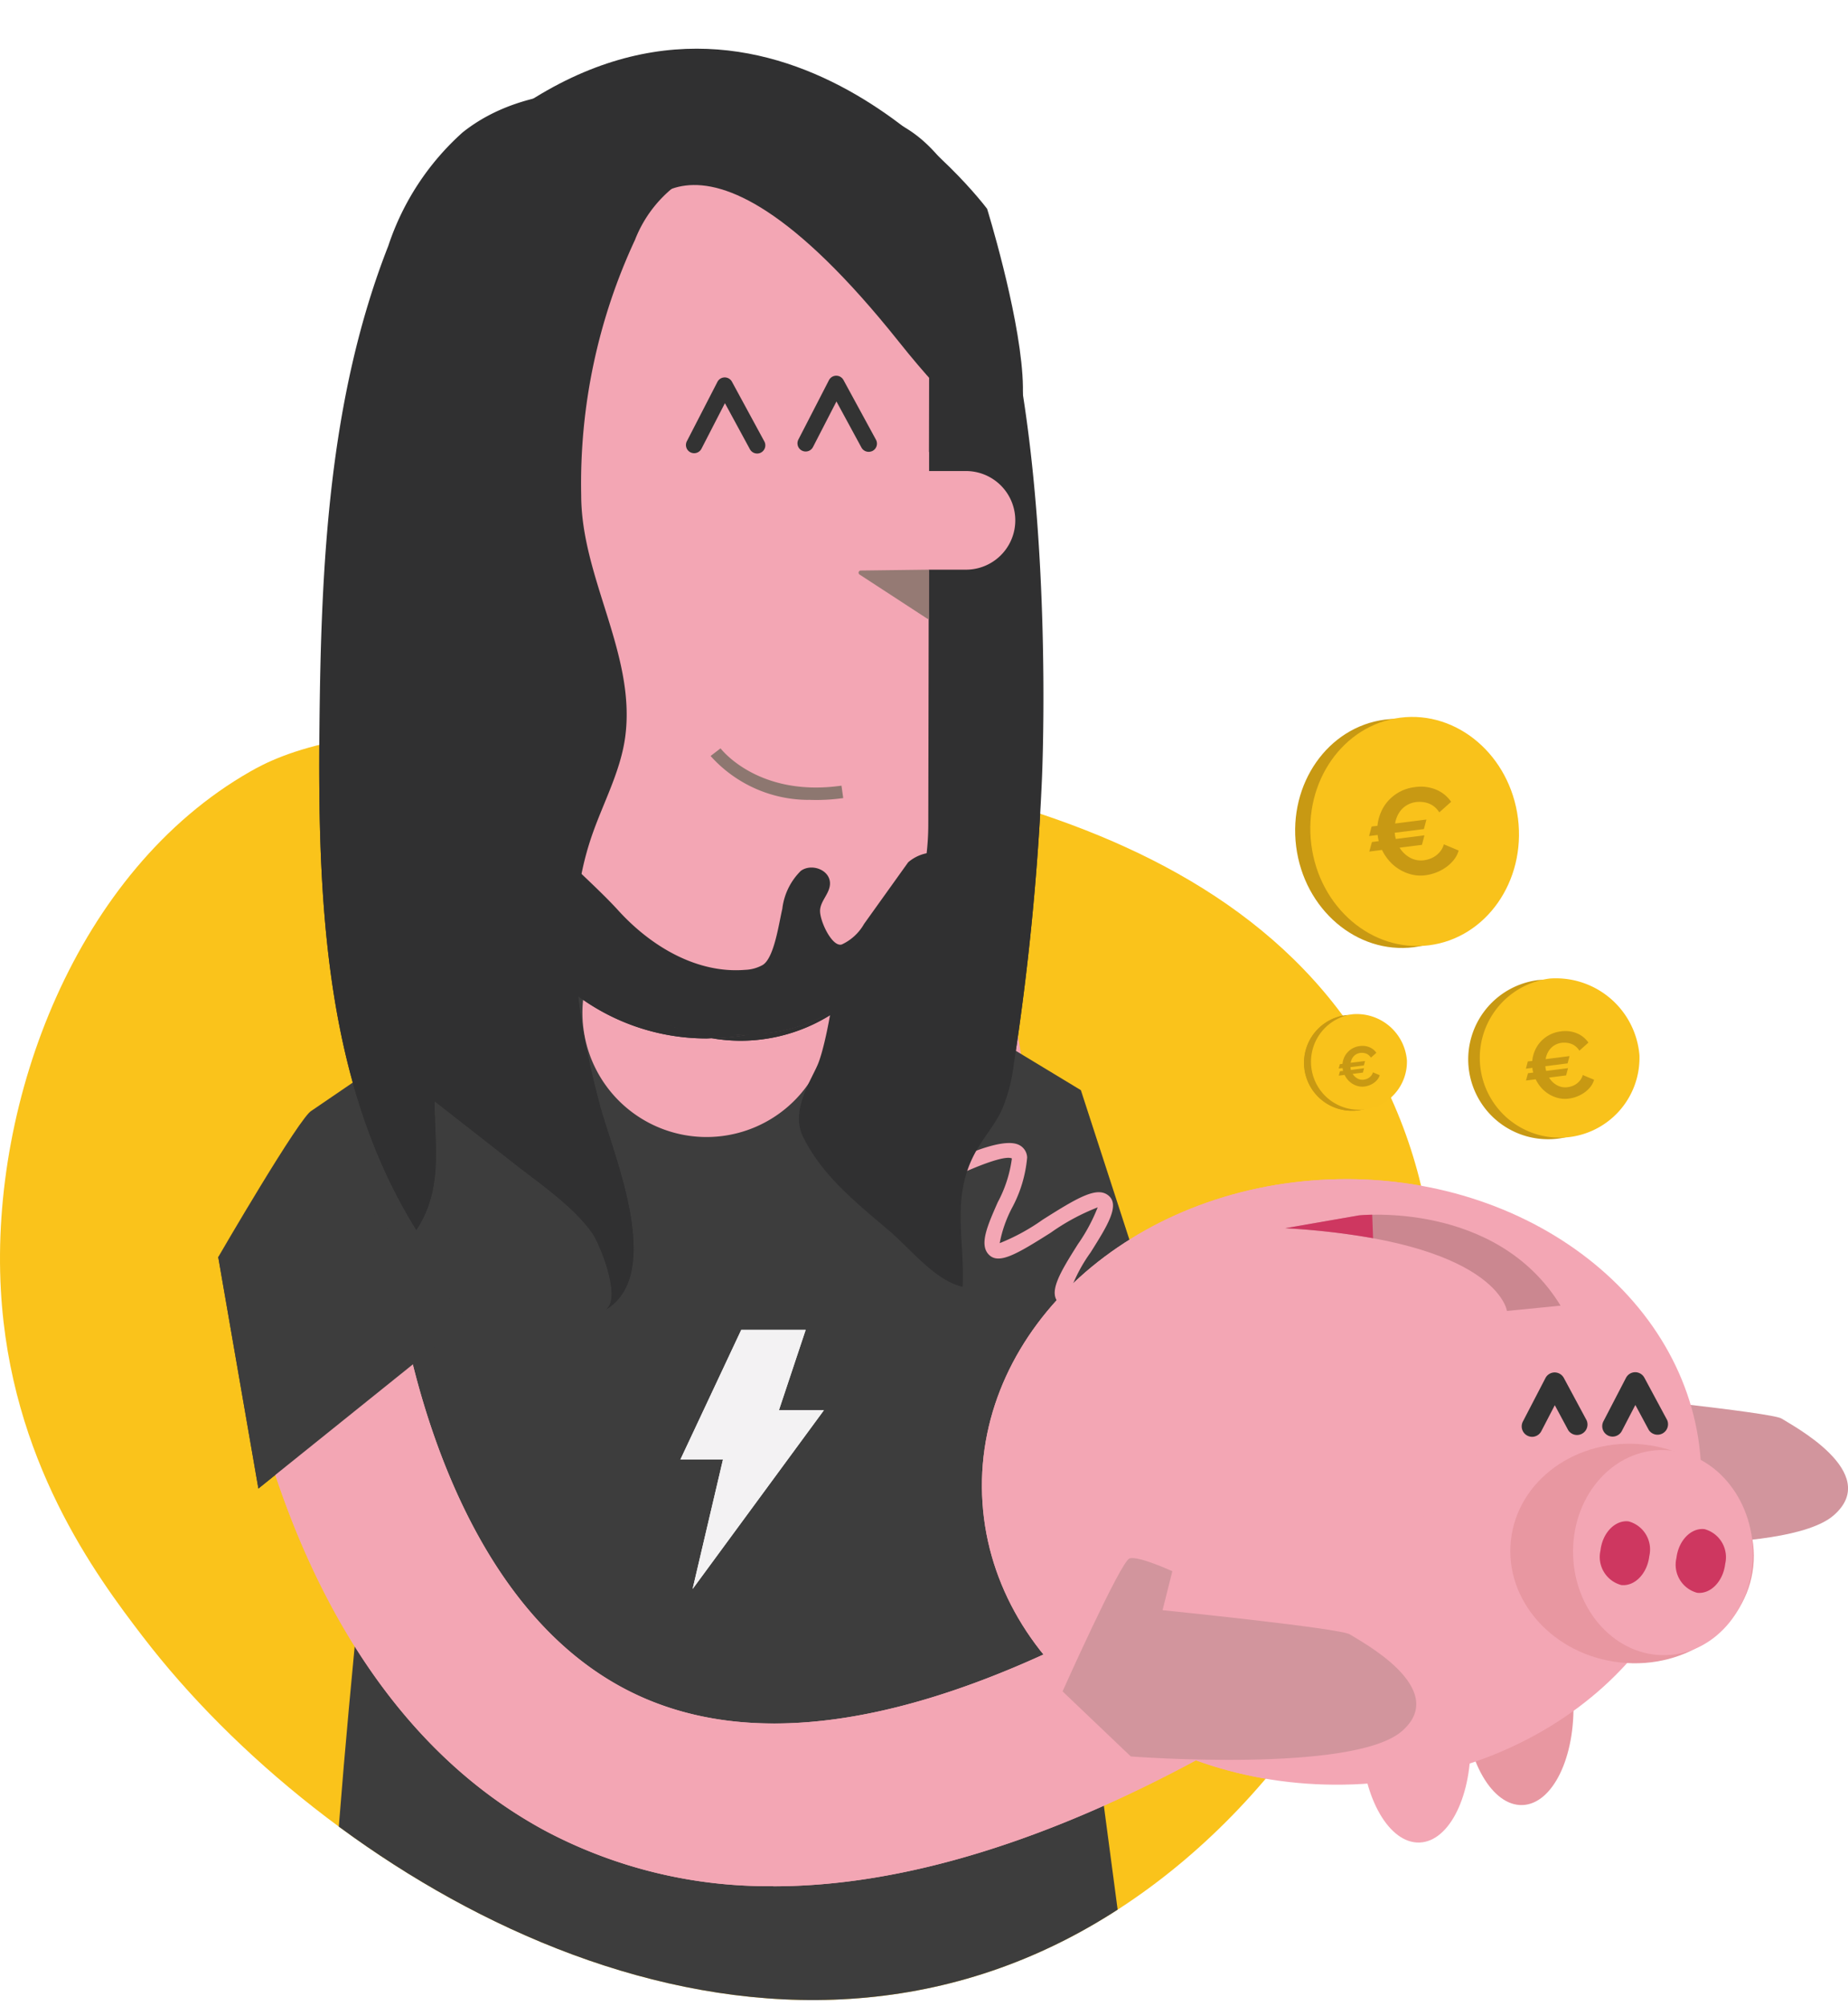 <svg id="Groupe_3570" data-name="Groupe 3570" xmlns="http://www.w3.org/2000/svg" xmlns:xlink="http://www.w3.org/1999/xlink" width="105.834" height="114.846" viewBox="0 0 105.834 114.846">
  <defs>
    <clipPath id="clip-path">
      <rect id="Rectangle_2458" data-name="Rectangle 2458" width="105.834" height="114.846" fill="none"/>
    </clipPath>
    <clipPath id="clip-path-3">
      <path id="Tracé_7032" data-name="Tracé 7032" d="M14.326,126.841C4.919,132.206,0,144.223,0,154.713v.008q0,.907.049,1.8c.537,9.752,5.436,16.331,8.145,19.866,10.251,13.381,32.981,27.463,52.831,17.334,9.53-4.863,17.64-14.92,20.207-26.846.687-3.195,2.475-12.045-1.383-20.932C72.225,128.38,49.314,126.237,33.7,124.776c-2.589-.242-4.848-.344-6.819-.344-8.035,0-11.285,1.687-12.55,2.409" transform="translate(0 -124.432)" fill="none"/>
    </clipPath>
    <clipPath id="clip-path-4">
      <rect id="Rectangle_2450" data-name="Rectangle 2450" width="6.536" height="7.174" fill="none"/>
    </clipPath>
    <clipPath id="clip-path-5">
      <rect id="Rectangle_2451" data-name="Rectangle 2451" width="8.566" height="9.401" fill="none"/>
    </clipPath>
    <clipPath id="clip-path-6">
      <rect id="Rectangle_2452" data-name="Rectangle 2452" width="3.927" height="4.31" fill="none"/>
    </clipPath>
  </defs>
  <g id="Groupe_3569" data-name="Groupe 3569" clip-path="url(#clip-path)">
    <g id="Groupe_3546" data-name="Groupe 3546">
      <g id="Groupe_3545" data-name="Groupe 3545" clip-path="url(#clip-path)">
        <path id="Tracé_6977" data-name="Tracé 6977" d="M8.194,176.387C5.485,172.851.587,166.272.049,156.52c-.6-10.881,4.325-24,14.277-29.679,1.576-.9,6.229-3.294,19.369-2.065,15.619,1.462,38.53,3.6,46.154,21.167,3.857,8.887,2.071,17.737,1.383,20.932C78.666,178.8,70.556,188.858,61.026,193.72c-19.85,10.129-42.58-3.953-52.831-17.334" transform="translate(0 -82.664)" fill="#fac31b"/>
      </g>
    </g>
    <g id="Groupe_3557" data-name="Groupe 3557" transform="translate(0 41.768)">
      <g id="Groupe_3556" data-name="Groupe 3556" clip-path="url(#clip-path-3)">
        <path id="Tracé_6978" data-name="Tracé 6978" d="M181.972,206.817a25.645,25.645,0,0,1-12.235-2.936c-15.138-8.056-17.166-29.553-17.245-30.464l6.276-.544c.016.186,1.831,19.03,13.949,25.457,7.6,4.029,13.219,7.7,26.012.606l1.361.469c-9.124,5.06-10.918,7.411-18.118,7.411" transform="translate(-101.305 -156.614)" fill="#f3a6b4"/>
        <path id="Tracé_6979" data-name="Tracé 6979" d="M180.535,206.05a26.412,26.412,0,0,1-12.551-3.015c-15.463-8.229-17.519-30.073-17.6-31l-.058-.669,7.613-.659.059.668c.017.185,1.816,18.675,13.595,24.923l1.029.548c6.958,3.72,12.453,6.657,24.342.063l.261-.145,3.069,1.057-1.319.731c-2.087,1.158-3.775,2.165-5.265,3.053-4.959,2.958-7.448,4.443-13.178,4.443m-28.741-33.461c.448,3.794,3.28,22.056,16.821,29.262a25.085,25.085,0,0,0,11.92,2.857c5.36,0,7.595-1.333,12.491-4.253l.845-.5c-10.07,4.4-15.591,1.443-21.88-1.918l-1.026-.547c-11.131-5.905-13.777-21.866-14.226-25.325Z" transform="translate(-99.868 -155.175)" fill="#f3a6b4"/>
        <path id="Tracé_6980" data-name="Tracé 6980" d="M124.764,77.567c-.748-1.52.524-3.315.875-4.209.854-2.174,2.561-13.044,0-17.392s0-6.522.854-13.044-.854-15.218-3.415-18.479-4.269,0-4.269,0c0-3.261-2.562-6.522,9.392-5.435s10.247,38.037,10.247,38.045a150.647,150.647,0,0,1-1.613,16.353,9.524,9.524,0,0,1-.7,2.66c-.386.808-.984,1.494-1.43,2.27-1.506,2.618-.665,5.068-.8,7.823-1.552-.338-3-2.177-4.178-3.183-1.891-1.611-3.855-3.158-4.963-5.409" transform="translate(-78.775 -54.254)" fill="#303031"/>
        <path id="Tracé_6981" data-name="Tracé 6981" d="M42.593,168.664c-.639.255-5.36,8.39-5.36,8.39l9.555,5.593s-3.709,32.853-3.01,37.281l27.31-.283H89.436l-5.127-38.63,5.127-4.894-2.8-8.623-13.661-8.263s-2.94,2.3-3.835,2.3-3.854-1.325-4.877-1.262-6.292-2.1-6.292-2.1" transform="translate(-24.735 -146.85)" fill="#3d3d3d"/>
        <path id="Tracé_6982" data-name="Tracé 6982" d="M113.589,158.573a7.109,7.109,0,1,1-7.108-6.992,7.051,7.051,0,0,1,7.108,6.992" transform="translate(-66.017 -142.468)" fill="#f3a6b4"/>
        <path id="Tracé_6983" data-name="Tracé 6983" d="M130.9,159.916a10.715,10.715,0,0,1-2.9,2.977,9.231,9.231,0,0,1-4.252,1.116,13.094,13.094,0,0,1-2.312.241,10.106,10.106,0,0,0,1.611.143,9.731,9.731,0,0,0,7.612-3.624,12.651,12.651,0,0,0,1.955-3.006c-.575.736-1.2,1.454-1.717,2.153" transform="translate(-80.678 -146.575)" fill="#303031"/>
        <path id="Tracé_6984" data-name="Tracé 6984" d="M134.7,67.5l1.618-1.988,1.122,2.156a.36.36,0,0,0,.639-.332L136.7,64.689a.36.36,0,0,0-.283-.192.355.355,0,0,0-.316.131l-1.964,2.413a.36.36,0,1,0,.559.454" transform="translate(-89.06 -84.614)" fill="#333"/>
        <path id="Tracé_6985" data-name="Tracé 6985" d="M120.155,67.08l1.108-2.063,1.618,2.328a.36.36,0,0,0,.591-.411l-1.954-2.81a.36.36,0,0,0-.613.035l-1.386,2.581a.36.36,0,1,0,.635.34" transform="translate(-79.373 -84.265)" fill="#333"/>
        <rect id="Rectangle_2449" data-name="Rectangle 2449" width="5.647" height="0.202" transform="translate(52.989 -10.243) rotate(-89.891)" fill="#f3a6b4"/>
        <path id="Tracé_6986" data-name="Tracé 6986" d="M160.4,80.341l-2.226,0-.011,5.647,2.226,0a2.823,2.823,0,0,0,.011-5.647" transform="translate(-105.073 -95.14)" fill="#f3a6b4"/>
        <path id="Tracé_6987" data-name="Tracé 6987" d="M108.727,37.888l.014-7.185a13.086,13.086,0,0,0-3.122-8.821A9.7,9.7,0,0,0,98,18.209c-.036,0-.069.005-.105.005a13.511,13.511,0,0,0-1.808-.135,12.457,12.457,0,0,0-12.456,12.45l-.053,27.5c.332.632.687,1.255,1.045,1.87a12.571,12.571,0,0,0,3.1,3.165c1.126.889,2.307,1.73,3.218,2.526a10.309,10.309,0,0,0,7.253,2.7,2.67,2.67,0,0,0,1.021-.225,2.527,2.527,0,0,0,1.118-1.689,2.731,2.731,0,0,1,1.057-1.73c.633-.368.845-.045.764.623-.053.431.341.768.337,1.2,0,.5.706.8,1.246.663a2.7,2.7,0,0,0,1.276-.938l2.525-2.807a3.159,3.159,0,0,1,.275-.274,1.278,1.278,0,0,1,.405-.236,14.7,14.7,0,0,0,.47-3.74l.03-15.608M86.1,27.788a.815.815,0,1,1,.848-.78.815.815,0,0,1-.848.78m.807-1.96a.724.724,0,1,1,.754-.693.724.724,0,0,1-.754.693M88.087,23.7a.815.815,0,1,1,.848-.78.815.815,0,0,1-.848.78" transform="translate(-55.525 -53.778)" fill="#f3a6b4"/>
        <path id="Tracé_6988" data-name="Tracé 6988" d="M150.519,97.167h-.038l-3.868.048a.126.126,0,0,0-.067.232l3.9,2.542a.654.654,0,0,0,.073,0" transform="translate(-97.317 -106.319)" fill="#957a74"/>
        <path id="Tracé_6989" data-name="Tracé 6989" d="M92.129,38.3a.724.724,0,1,0-.693-.754.724.724,0,0,0,.693.754" transform="translate(-60.743 -66.249)" fill="#d18b95"/>
        <path id="Tracé_6990" data-name="Tracé 6990" d="M89.553,43.779a.815.815,0,1,0-.78-.848.815.815,0,0,0,.78.848" transform="translate(-58.974 -69.769)" fill="#d18b95"/>
        <path id="Tracé_6991" data-name="Tracé 6991" d="M95.462,31.609a.815.815,0,1,0-.78-.848.815.815,0,0,0,.78.848" transform="translate(-62.9 -61.684)" fill="#d18b95"/>
        <path id="Tracé_6992" data-name="Tracé 6992" d="M126.846,130.582a10.856,10.856,0,0,0,1.983-.1l-.1-.711c-4.7.668-6.837-2.021-6.926-2.136l-.57.437a7.543,7.543,0,0,0,5.614,2.514" transform="translate(-80.538 -126.557)" fill="#8d7770"/>
        <path id="Tracé_6993" data-name="Tracé 6993" d="M97.766,150.319a24.6,24.6,0,0,1-3.578-.415,10.352,10.352,0,0,1-3.889-2.917,12.665,12.665,0,0,1-2.581-4.858,12.584,12.584,0,0,1-3.1-3.166c-.358-.615-.713-1.238-1.045-1.87l0,.941a13.491,13.491,0,0,0,.147,1.946A12.409,12.409,0,0,0,95.983,150.53c.1,0,.2-.011.3-.013a13.089,13.089,0,0,0,2.312-.241c-.278.016-.557.038-.833.043m-2.532-.038q.306.077.567.136c-.191-.04-.381-.084-.567-.136" transform="translate(-55.522 -132.842)" fill="#303031"/>
        <path id="Tracé_6994" data-name="Tracé 6994" d="M134.538,156.519a12.026,12.026,0,0,1-6.206,3.367,9.229,9.229,0,0,0,4.252-1.116,10.711,10.711,0,0,0,2.9-2.977c.519-.7,1.142-1.417,1.716-2.153a12.6,12.6,0,0,0,.749-2.083,1.273,1.273,0,0,0-.405.236,12.127,12.127,0,0,1-3,4.726" transform="translate(-85.255 -142.452)" fill="#303031"/>
        <path id="Tracé_6995" data-name="Tracé 6995" d="M61.072,73.27c0,2.62.5,5.02-1.043,7.373-5.241-8.4-5.645-18.848-5.55-28.746.09-9.347.528-18.9,3.945-27.6A15.047,15.047,0,0,1,62.684,17.8c3.665-2.908,8.85-2.576,13.5-2.1a4.805,4.805,0,0,1,2.659.821c1.37,1.146,1.047,3.3.6,5.025-.583-1.435-2.6-1.8-3.981-1.1a7.22,7.22,0,0,0-2.911,3.511A33.025,33.025,0,0,0,69.47,38.575c0,4.719,3.135,9.1,2.526,13.8-.26,2.009-1.279,3.829-1.933,5.746-1.71,5.014-.84,10.4.482,15.4.724,2.734,3.765,9.671.3,11.706.994-.585-.291-3.751-.74-4.4-1.118-1.6-3.239-2.995-4.755-4.21" transform="translate(-36.185 -51.992)" fill="#303031"/>
        <path id="Tracé_6996" data-name="Tracé 6996" d="M94.01,18.607s3.195-8.746,15.327,6.472,5.055-7.609,5.055-7.609-12.132-16.3-27.3-5.435" transform="translate(-57.86 -47.281)" fill="#303031"/>
        <path id="Tracé_6997" data-name="Tracé 6997" d="M99.6,118.89a13.9,13.9,0,0,1-3.646,3.438,8.521,8.521,0,0,1-5.085,1.456,9.185,9.185,0,0,1-6.165-1.724,29.146,29.146,0,0,1-5.074-5.6,56.486,56.486,0,0,1-5.678-14.024,20,20,0,0,1-.755-5.2c.519-.273,1.153.159,1.4.735a5.116,5.116,0,0,1,.249,1.882c.1,3.422,1.467,6.624,2.877,9.665,1.242,2.677,4.388,5.034,6.314,7.15s4.557,3.617,7.253,3.4a2.228,2.228,0,0,0,1.021-.282c.66-.413.923-2.394,1.118-3.209A3.649,3.649,0,0,1,94.49,114.4c.633-.463,1.747-.034,1.666.806-.053.542-.561.943-.565,1.488,0,.626.706,2.092,1.246,1.92a2.84,2.84,0,0,0,1.276-1.178l2.525-3.527a2.324,2.324,0,0,1,2.225-.452c-.683,1.855-2.264,3.75-3.261,5.435" transform="translate(-48.627 -106.307)" fill="#303031"/>
        <path id="Tracé_6998" data-name="Tracé 6998" d="M119.575,226.837h3.69l-1.532,4.6h2.576l-7.52,10.236,1.74-7.416h-2.437Z" transform="translate(-77.125 -192.463)" fill="#f3f2f3"/>
        <path id="Tracé_6999" data-name="Tracé 6999" d="M140.3,68.417a.517.517,0,0,0,.072-.032.47.47,0,0,0,.189-.637L138.7,64.329a.47.47,0,0,0-.831.009l-1.751,3.4a.47.47,0,1,0,.836.43l1.344-2.61,1.431,2.637a.47.47,0,0,0,.566.221" transform="translate(-90.395 -84.34)" fill="#333"/>
        <path id="Tracé_7000" data-name="Tracé 7000" d="M121.258,68.708a.52.52,0,0,0,.072-.032.47.47,0,0,0,.189-.637l-1.855-3.419a.47.47,0,0,0-.831.009l-1.751,3.4a.47.47,0,1,0,.836.43l1.344-2.61,1.431,2.637a.47.47,0,0,0,.566.221" transform="translate(-77.746 -84.533)" fill="#333"/>
        <path id="Tracé_7001" data-name="Tracé 7001" d="M254.95,236.578s3.331-7.448,3.836-7.612,2.451.733,2.451.733l-.56,2.23s10.195,1.035,10.723,1.385,5.78,3.08,3,5.528-15.542,1.461-15.542,1.461Z" transform="translate(-169.371 -193.864)" fill="#d2959d"/>
        <path id="Tracé_7002" data-name="Tracé 7002" d="M249.792,278.9c.119,3.242,1.615,5.818,3.342,5.755s3.031-2.742,2.912-5.984-1.615-5.818-3.342-5.755-3.031,2.742-2.912,5.984" transform="translate(-165.94 -223.077)" fill="#e897a1"/>
        <path id="Tracé_7003" data-name="Tracé 7003" d="M232.23,285.287c.119,3.242,1.615,5.818,3.342,5.755s3.031-2.742,2.912-5.984-1.615-5.818-3.342-5.755-3.031,2.742-2.912,5.984" transform="translate(-154.273 -227.318)" fill="#f3a6b4"/>
        <path id="Tracé_7004" data-name="Tracé 7004" d="M181.81,272.208c.119,3.242,1.615,5.818,3.342,5.755s3.031-2.742,2.912-5.984-1.615-5.818-3.342-5.755-3.031,2.742-2.912,5.984" transform="translate(-120.777 -218.629)" fill="#f3a6b4"/>
        <path id="Tracé_7005" data-name="Tracé 7005" d="M167.539,219.211c.35,9.565,9.853,16.981,21.224,16.565s20.306-8.507,19.956-18.072-9.853-16.981-21.224-16.565-20.306,8.508-19.956,18.072" transform="translate(-111.295 -175.38)" fill="#f3a6b4"/>
        <path id="Tracé_7006" data-name="Tracé 7006" d="M168.933,209.285a1.429,1.429,0,0,1-.486-.072.684.684,0,0,1-.441-.434c-.22-.692.4-1.844,1.419-3.665a12.666,12.666,0,0,0,1.265-2.626,9.725,9.725,0,0,0-2.238.88c-1.668.795-2.721,1.259-3.315.82-.779-.576.009-1.83,1.007-3.418a10.1,10.1,0,0,0,1.139-2.116A12.384,12.384,0,0,0,164.6,200.1c-1.927,1.218-2.959,1.829-3.531,1.28-.59-.566-.113-1.648.49-3.019a7.3,7.3,0,0,0,.81-2.508h0c-.556-.28-3.629,1.13-4.737,1.809l-.458-.747c.042-.026,4.321-2.5,5.616-1.83a.831.831,0,0,1,.453.714,7.455,7.455,0,0,1-.883,2.916,7.217,7.217,0,0,0-.689,1.987,11.779,11.779,0,0,0,2.459-1.341c1.912-1.209,3.027-1.875,3.691-1.443.811.526.037,1.756-.943,3.315a9.072,9.072,0,0,0-1.186,2.257,8.759,8.759,0,0,0,2.376-.915c1.588-.757,2.735-1.3,3.291-.713.532.564-.038,1.65-1.178,3.679a12.684,12.684,0,0,0-1.356,2.866c.525.059,2.677-.425,6.254-2.689l.469.74c-2.75,1.74-5.324,2.823-6.622,2.824" transform="translate(-104.419 -171.295)" fill="#f3a6b4"/>
        <path id="Tracé_7007" data-name="Tracé 7007" d="M226.154,237.7a4.356,4.356,0,1,0,4.193-4.512,4.356,4.356,0,0,0-4.193,4.512" transform="translate(-150.239 -196.677)" fill="#f3a6b4"/>
        <path id="Tracé_7008" data-name="Tracé 7008" d="M260.214,237.779a.6.6,0,0,1-.529-.873l1.294-2.492a.6.6,0,0,1,.526-.322h0a.6.6,0,0,1,.526.314l1.308,2.432a.6.6,0,0,1-1.052.567l-.773-1.437-.773,1.489a.6.6,0,0,1-.531.322" transform="translate(-172.472 -197.283)" fill="#333"/>
        <path id="Tracé_7009" data-name="Tracé 7009" d="M273.959,237.739a.591.591,0,0,1-.275-.067.6.6,0,0,1-.255-.806l1.294-2.492a.6.6,0,0,1,.526-.322h0a.6.6,0,0,1,.526.314l1.308,2.432a.6.6,0,0,1-1.052.566l-.772-1.436-.774,1.489a.6.6,0,0,1-.531.322" transform="translate(-181.603 -197.256)" fill="#333"/>
        <path id="Tracé_7010" data-name="Tracé 7010" d="M257.714,251.789c-.372,3.446,2.433,6.575,6.266,6.989s7.242-2.044,7.614-5.49-2.433-6.575-6.266-6.989-7.241,2.044-7.614,5.49" transform="translate(-171.186 -205.362)" fill="#e897a1"/>
        <path id="Tracé_7011" data-name="Tracé 7011" d="M268.386,253.39c.119,3.242,2.52,5.785,5.362,5.681s5.052-2.816,4.933-6.058-2.52-5.785-5.362-5.681-5.051,2.816-4.933,6.057" transform="translate(-178.294 -206.077)" fill="#f3a6b4"/>
        <path id="Tracé_7012" data-name="Tracé 7012" d="M285.986,262.466a1.664,1.664,0,0,0,1.186,1.984c.772.089,1.492-.654,1.609-1.66a1.664,1.664,0,0,0-1.186-1.984c-.772-.089-1.492.654-1.608,1.66" transform="translate(-189.979 -215.025)" fill="#ce3760"/>
        <path id="Tracé_7013" data-name="Tracé 7013" d="M273.038,261.141a1.663,1.663,0,0,0,1.186,1.984c.772.089,1.492-.654,1.609-1.66a1.664,1.664,0,0,0-1.187-1.984c-.772-.089-1.492.654-1.609,1.66" transform="translate(-181.378 -214.144)" fill="#ce3760"/>
        <path id="Tracé_7014" data-name="Tracé 7014" d="M235.048,212.39l-3.072.305s-.533-4.027-12.7-4.738l4.212-.732s7.869-.866,11.558,5.165" transform="translate(-145.673 -179.405)" fill="#cb8790"/>
        <path id="Tracé_7015" data-name="Tracé 7015" d="M224.309,208.536a41.486,41.486,0,0,0-5.031-.574l4.212-.732s.284-.031.769-.041Z" transform="translate(-145.673 -179.411)" fill="#ce3760"/>
        <path id="Tracé_7016" data-name="Tracé 7016" d="M73.572,250.036A25.645,25.645,0,0,1,61.337,247.1c-15.138-8.056-17.166-29.553-17.245-30.464l6.276-.544c.016.186,1.831,19.03,13.949,25.457,7.6,4.029,17.934,2.476,30.727-4.618l3.055,5.51c-9.124,5.06-17.326,7.594-24.527,7.594" transform="translate(-29.292 -185.325)" fill="#f3a6b4"/>
        <path id="Tracé_7017" data-name="Tracé 7017" d="M70.337,248.311A27.243,27.243,0,0,1,57.392,245.2c-15.86-8.44-17.958-30.723-18.04-31.667l-.13-1.5,9.283-.8.132,1.5c.017.179,1.814,18.242,13.152,24.256,7.117,3.775,16.97,2.225,29.286-4.605l1.321-.732,4.52,8.151-1.321.732c-9.314,5.165-17.813,7.784-25.259,7.784m-27.8-33.54c.71,5.04,3.909,21.182,16.271,27.76a24.253,24.253,0,0,0,11.526,2.758c6.58,0,14.133-2.248,22.467-6.683l-1.59-2.868c-12.663,6.734-23.034,8.051-30.839,3.911-10.767-5.711-13.83-20.419-14.552-25.162Z" transform="translate(-26.056 -182.089)" fill="#f3a6b4"/>
        <path id="Tracé_7018" data-name="Tracé 7018" d="M181.286,273.389s3.331-7.448,3.836-7.612,2.451.733,2.451.733l-.56,2.23s10.195,1.035,10.723,1.385,5.78,3.08,3,5.528-15.542,1.461-15.542,1.461Z" transform="translate(-120.434 -218.319)" fill="#d2959d"/>
        <path id="Tracé_7019" data-name="Tracé 7019" d="M37.234,208.125l2.3,13.253,12.018-9.658-6.059-6.772-3.166.546" transform="translate(-24.736 -177.921)" fill="#3d3d3d"/>
        <path id="Tracé_7020" data-name="Tracé 7020" d="M259.776,171.5a4.573,4.573,0,1,1-5.146-4.4,4.8,4.8,0,0,1,5.146,4.4" transform="translate(-166.548 -152.753)" fill="#c89913"/>
        <path id="Tracé_7021" data-name="Tracé 7021" d="M261.751,171.244a4.573,4.573,0,1,1-5.146-4.4,4.8,4.8,0,0,1,5.146,4.4" transform="translate(-167.86 -152.586)" fill="#f9c21b"/>
        <g id="Groupe_3549" data-name="Groupe 3549" transform="translate(86.107 15.644)" style="mix-blend-mode: screen;isolation: isolate">
          <g id="Groupe_3548" data-name="Groupe 3548">
            <g id="Groupe_3547" data-name="Groupe 3547" clip-path="url(#clip-path-4)">
              <path id="Tracé_7022" data-name="Tracé 7022" d="M263.029,174.213a3.278,3.278,0,1,1-3.688-3.153,3.439,3.439,0,0,1,3.688,3.153" transform="translate(-256.524 -171.036)" fill="#f9c21b"/>
            </g>
          </g>
        </g>
        <path id="Tracé_7023" data-name="Tracé 7023" d="M260.683,177.6a1.973,1.973,0,0,1,.146-.581,1.8,1.8,0,0,1,.326-.514,1.853,1.853,0,0,1,1.165-.6,1.739,1.739,0,0,1,.935.115,1.482,1.482,0,0,1,.645.526l-.517.462a.975.975,0,0,0-.216-.247.916.916,0,0,0-.252-.144,1.036,1.036,0,0,0-.268-.061,1.23,1.23,0,0,0-.266,0,1.061,1.061,0,0,0-.368.112,1,1,0,0,0-.275.211,1.1,1.1,0,0,0-.187.284,1.266,1.266,0,0,0-.1.33l1.368-.174-.11.416-1.278.162.008.059a1.394,1.394,0,0,0,.043.212l1.251-.159-.11.416-.978.124a1.252,1.252,0,0,0,.455.437.979.979,0,0,0,.614.112,1.2,1.2,0,0,0,.263-.066,1,1,0,0,0,.462-.344.831.831,0,0,0,.138-.286l.648.271a1.144,1.144,0,0,1-.211.41,1.679,1.679,0,0,1-.344.323,1.951,1.951,0,0,1-.43.229,1.984,1.984,0,0,1-.463.118,1.625,1.625,0,0,1-.6-.032,1.9,1.9,0,0,1-.977-.593,2.1,2.1,0,0,1-.319-.481l-.556.07.115-.417.3-.038a1.693,1.693,0,0,1-.046-.233l0-.037-.374.047.111-.416Z" transform="translate(-172.933 -158.621)" fill="#c89913"/>
        <path id="Tracé_7024" data-name="Tracé 7024" d="M232.861,128.418c.456,3.6-1.824,6.851-5.092,7.266s-6.288-2.167-6.744-5.765,1.824-6.851,5.092-7.266,6.288,2.167,6.744,5.765" transform="translate(-146.795 -123.221)" fill="#c89913"/>
        <path id="Tracé_7025" data-name="Tracé 7025" d="M235.449,128.09c.456,3.6-1.824,6.851-5.092,7.266s-6.288-2.167-6.744-5.765,1.824-6.851,5.092-7.266,6.288,2.167,6.744,5.765" transform="translate(-148.515 -123.003)" fill="#f9c21b"/>
        <g id="Groupe_3552" data-name="Groupe 3552" transform="translate(76.734 1.136)" style="mix-blend-mode: screen;isolation: isolate">
          <g id="Groupe_3551" data-name="Groupe 3551">
            <g id="Groupe_3550" data-name="Groupe 3550" clip-path="url(#clip-path-5)">
              <path id="Tracé_7026" data-name="Tracé 7026" d="M237.124,131.98a4.3,4.3,0,1,1-4.833-4.132,4.507,4.507,0,0,1,4.833,4.132" transform="translate(-228.6 -127.817)" fill="#f9c21b"/>
            </g>
          </g>
        </g>
        <path id="Tracé_7027" data-name="Tracé 7027" d="M234.05,136.424a2.584,2.584,0,0,1,.192-.761,2.363,2.363,0,0,1,.427-.673,2.425,2.425,0,0,1,1.527-.781,2.278,2.278,0,0,1,1.226.151,1.941,1.941,0,0,1,.846.69l-.678.606a1.283,1.283,0,0,0-.283-.324,1.208,1.208,0,0,0-.33-.189,1.352,1.352,0,0,0-.352-.08,1.6,1.6,0,0,0-.348,0,1.394,1.394,0,0,0-.483.147,1.329,1.329,0,0,0-.36.277,1.435,1.435,0,0,0-.244.373,1.649,1.649,0,0,0-.13.433l1.793-.227-.144.545-1.674.212.01.077a1.865,1.865,0,0,0,.057.278l1.639-.208-.144.545-1.282.162a1.638,1.638,0,0,0,.6.572,1.281,1.281,0,0,0,.805.147,1.548,1.548,0,0,0,.345-.087,1.343,1.343,0,0,0,.33-.177,1.324,1.324,0,0,0,.275-.273,1.092,1.092,0,0,0,.18-.375l.849.355a1.506,1.506,0,0,1-.277.537,2.2,2.2,0,0,1-.451.424,2.553,2.553,0,0,1-.564.3,2.618,2.618,0,0,1-.607.155,2.133,2.133,0,0,1-.792-.042,2.492,2.492,0,0,1-1.28-.777,2.743,2.743,0,0,1-.418-.63l-.728.093.151-.546.392-.05a2.21,2.21,0,0,1-.06-.305l-.006-.049-.49.062.145-.545Z" transform="translate(-155.163 -130.912)" fill="#c89913"/>
        <path id="Tracé_7028" data-name="Tracé 7028" d="M228.062,175.754a2.748,2.748,0,1,1-3.092-2.643,2.883,2.883,0,0,1,3.092,2.643" transform="translate(-147.886 -156.758)" fill="#c89913"/>
        <path id="Tracé_7029" data-name="Tracé 7029" d="M229.248,175.6a2.747,2.747,0,1,1-3.092-2.643,2.883,2.883,0,0,1,3.092,2.643" transform="translate(-148.675 -156.658)" fill="#f9c21b"/>
        <g id="Groupe_3555" data-name="Groupe 3555" transform="translate(75.897 17.135)" style="mix-blend-mode: screen;isolation: isolate">
          <g id="Groupe_3554" data-name="Groupe 3554">
            <g id="Groupe_3553" data-name="Groupe 3553" clip-path="url(#clip-path-6)">
              <path id="Tracé_7030" data-name="Tracé 7030" d="M230.016,177.387a1.969,1.969,0,1,1-2.216-1.894,2.066,2.066,0,0,1,2.216,1.894" transform="translate(-226.108 -175.478)" fill="#f9c21b"/>
            </g>
          </g>
        </g>
        <path id="Tracé_7031" data-name="Tracé 7031" d="M228.607,179.424a1.183,1.183,0,0,1,.088-.349,1.088,1.088,0,0,1,.2-.309,1.112,1.112,0,0,1,.7-.358,1.042,1.042,0,0,1,.562.069.887.887,0,0,1,.388.316l-.311.278a.594.594,0,0,0-.13-.148.545.545,0,0,0-.151-.087.624.624,0,0,0-.161-.037.721.721,0,0,0-.159,0,.632.632,0,0,0-.221.067.611.611,0,0,0-.165.127.662.662,0,0,0-.112.171.774.774,0,0,0-.06.2l.822-.1-.066.25-.767.1,0,.035a.841.841,0,0,0,.026.127l.752-.1-.066.25-.588.075a.751.751,0,0,0,.273.262.586.586,0,0,0,.369.067.737.737,0,0,0,.158-.04.628.628,0,0,0,.151-.081.61.61,0,0,0,.126-.125.5.5,0,0,0,.083-.172l.389.163a.686.686,0,0,1-.127.246,1.007,1.007,0,0,1-.207.194,1.182,1.182,0,0,1-.258.137,1.213,1.213,0,0,1-.278.071.985.985,0,0,1-.363-.019,1.141,1.141,0,0,1-.587-.356,1.247,1.247,0,0,1-.191-.289l-.334.042.069-.25.18-.023a1.019,1.019,0,0,1-.028-.14l0-.022-.225.029.066-.25Z" transform="translate(-151.722 -160.283)" fill="#c89913"/>
      </g>
    </g>
    <g id="Groupe_3568" data-name="Groupe 3568">
      <g id="Groupe_3567" data-name="Groupe 3567" clip-path="url(#clip-path)">
        <path id="Tracé_7033" data-name="Tracé 7033" d="M124.764,77.567c-.748-1.52.524-3.315.875-4.209.854-2.174,2.561-13.044,0-17.392s0-6.522.854-13.044-.854-15.218-3.415-18.479-4.269,0-4.269,0c0-3.261-2.562-6.522,9.392-5.435s10.247,38.037,10.247,38.045a150.647,150.647,0,0,1-1.613,16.353,9.524,9.524,0,0,1-.7,2.66c-.386.808-.984,1.494-1.43,2.27-1.506,2.618-.665,5.068-.8,7.823-1.552-.338-3-2.177-4.178-3.183-1.891-1.611-3.855-3.158-4.963-5.409" transform="translate(-78.775 -12.486)" fill="#303031"/>
        <path id="Tracé_7034" data-name="Tracé 7034" d="M130.9,159.916a10.715,10.715,0,0,1-2.9,2.977,9.231,9.231,0,0,1-4.252,1.116,13.094,13.094,0,0,1-2.312.241,10.106,10.106,0,0,0,1.611.143,9.731,9.731,0,0,0,7.612-3.624,12.651,12.651,0,0,0,1.955-3.006c-.575.736-1.2,1.454-1.717,2.153" transform="translate(-80.678 -104.807)" fill="#303031"/>
        <path id="Tracé_7035" data-name="Tracé 7035" d="M134.7,67.5l1.618-1.988,1.122,2.156a.36.36,0,0,0,.639-.332L136.7,64.689a.36.36,0,0,0-.283-.192.355.355,0,0,0-.316.131l-1.964,2.413a.36.36,0,1,0,.559.454" transform="translate(-89.06 -42.846)" fill="#333"/>
        <path id="Tracé_7036" data-name="Tracé 7036" d="M120.155,67.08l1.108-2.063,1.618,2.328a.36.36,0,0,0,.591-.411l-1.954-2.81a.36.36,0,0,0-.613.035l-1.386,2.581a.36.36,0,1,0,.635.34" transform="translate(-79.373 -42.497)" fill="#333"/>
        <rect id="Rectangle_2453" data-name="Rectangle 2453" width="5.647" height="0.202" transform="translate(52.989 31.525) rotate(-89.891)" fill="#f3a6b4"/>
        <path id="Tracé_7037" data-name="Tracé 7037" d="M160.4,80.341l-2.226,0-.011,5.647,2.226,0a2.823,2.823,0,0,0,.011-5.647" transform="translate(-105.073 -53.372)" fill="#f3a6b4"/>
        <path id="Tracé_7038" data-name="Tracé 7038" d="M108.727,37.888l.014-7.185a13.086,13.086,0,0,0-3.122-8.821A9.7,9.7,0,0,0,98,18.209c-.036,0-.069.005-.105.005a13.511,13.511,0,0,0-1.808-.135,12.457,12.457,0,0,0-12.456,12.45l-.053,27.5c.332.632.687,1.255,1.045,1.87a12.571,12.571,0,0,0,3.1,3.165c1.126.889,2.307,1.73,3.218,2.526a10.309,10.309,0,0,0,7.253,2.7,2.67,2.67,0,0,0,1.021-.225,2.527,2.527,0,0,0,1.118-1.689,2.731,2.731,0,0,1,1.057-1.73c.633-.368.845-.045.764.623-.053.431.341.768.337,1.2,0,.5.706.8,1.246.663a2.7,2.7,0,0,0,1.276-.938l2.525-2.807a3.159,3.159,0,0,1,.275-.274,1.278,1.278,0,0,1,.405-.236,14.7,14.7,0,0,0,.47-3.74l.03-15.608M86.1,27.788a.815.815,0,1,1,.848-.78.815.815,0,0,1-.848.78m.807-1.96a.724.724,0,1,1,.754-.693.724.724,0,0,1-.754.693M88.087,23.7a.815.815,0,1,1,.848-.78.815.815,0,0,1-.848.78" transform="translate(-55.525 -12.01)" fill="#f3a6b4"/>
        <path id="Tracé_7039" data-name="Tracé 7039" d="M150.519,97.167h-.038l-3.868.048a.126.126,0,0,0-.067.232l3.9,2.542a.654.654,0,0,0,.073,0" transform="translate(-97.317 -64.551)" fill="#957a74"/>
        <path id="Tracé_7040" data-name="Tracé 7040" d="M92.129,38.3a.724.724,0,1,0-.693-.754.724.724,0,0,0,.693.754" transform="translate(-60.743 -24.481)" fill="#d18b95"/>
        <path id="Tracé_7041" data-name="Tracé 7041" d="M89.553,43.779a.815.815,0,1,0-.78-.848.815.815,0,0,0,.78.848" transform="translate(-58.974 -28.001)" fill="#d18b95"/>
        <path id="Tracé_7042" data-name="Tracé 7042" d="M95.462,31.609a.815.815,0,1,0-.78-.848.815.815,0,0,0,.78.848" transform="translate(-62.9 -19.917)" fill="#d18b95"/>
        <path id="Tracé_7043" data-name="Tracé 7043" d="M126.846,130.582a10.856,10.856,0,0,0,1.983-.1l-.1-.711c-4.7.668-6.837-2.021-6.926-2.136l-.57.437a7.543,7.543,0,0,0,5.614,2.514" transform="translate(-80.538 -84.789)" fill="#8d7770"/>
        <path id="Tracé_7044" data-name="Tracé 7044" d="M97.766,150.319a24.6,24.6,0,0,1-3.578-.415,10.352,10.352,0,0,1-3.889-2.917,12.665,12.665,0,0,1-2.581-4.858,12.584,12.584,0,0,1-3.1-3.166c-.358-.615-.713-1.238-1.045-1.87l0,.941a13.491,13.491,0,0,0,.147,1.946A12.409,12.409,0,0,0,95.983,150.53c.1,0,.2-.011.3-.013a13.089,13.089,0,0,0,2.312-.241c-.278.016-.557.038-.833.043m-2.532-.038q.306.077.567.136c-.191-.04-.381-.084-.567-.136" transform="translate(-55.522 -91.075)" fill="#303031"/>
        <path id="Tracé_7045" data-name="Tracé 7045" d="M134.538,156.519a12.026,12.026,0,0,1-6.206,3.367,9.229,9.229,0,0,0,4.252-1.116,10.711,10.711,0,0,0,2.9-2.977c.519-.7,1.142-1.417,1.716-2.153a12.6,12.6,0,0,0,.749-2.083,1.273,1.273,0,0,0-.405.236,12.127,12.127,0,0,1-3,4.726" transform="translate(-85.255 -100.684)" fill="#303031"/>
        <path id="Tracé_7046" data-name="Tracé 7046" d="M61.072,73.27c0,2.62.5,5.02-1.043,7.373-5.241-8.4-5.645-18.848-5.55-28.746.09-9.347.528-18.9,3.945-27.6A15.047,15.047,0,0,1,62.684,17.8c3.665-2.908,8.85-2.576,13.5-2.1a4.805,4.805,0,0,1,2.659.821c1.37,1.146,1.047,3.3.6,5.025-.583-1.435-2.6-1.8-3.981-1.1a7.22,7.22,0,0,0-2.911,3.511A33.025,33.025,0,0,0,69.47,38.575c0,4.719,3.135,9.1,2.526,13.8-.26,2.009-1.279,3.829-1.933,5.746-1.71,5.014-.84,10.4.482,15.4.724,2.734,3.765,9.671.3,11.706.994-.585-.291-3.751-.74-4.4-1.118-1.6-3.239-2.995-4.755-4.21" transform="translate(-36.185 -10.224)" fill="#303031"/>
        <path id="Tracé_7047" data-name="Tracé 7047" d="M94.01,18.607s3.195-8.746,15.327,6.472,5.055-7.609,5.055-7.609-12.132-16.3-27.3-5.435" transform="translate(-57.86 -5.513)" fill="#303031"/>
        <path id="Tracé_7048" data-name="Tracé 7048" d="M99.6,118.89a13.9,13.9,0,0,1-3.646,3.438,8.521,8.521,0,0,1-5.085,1.456,9.185,9.185,0,0,1-6.165-1.724,29.146,29.146,0,0,1-5.074-5.6,56.486,56.486,0,0,1-5.678-14.024,20,20,0,0,1-.755-5.2c.519-.273,1.153.159,1.4.735a5.116,5.116,0,0,1,.249,1.882c.1,3.422,1.467,6.624,2.877,9.665,1.242,2.677,4.388,5.034,6.314,7.15s4.557,3.617,7.253,3.4a2.228,2.228,0,0,0,1.021-.282c.66-.413.923-2.394,1.118-3.209A3.649,3.649,0,0,1,94.49,114.4c.633-.463,1.747-.034,1.666.806-.053.542-.561.943-.565,1.488,0,.626.706,2.092,1.246,1.92a2.84,2.84,0,0,0,1.276-1.178l2.525-3.527a2.324,2.324,0,0,1,2.225-.452c-.683,1.855-2.264,3.75-3.261,5.435" transform="translate(-48.627 -64.54)" fill="#303031"/>
        <path id="Tracé_7049" data-name="Tracé 7049" d="M119.575,226.837h3.69l-1.532,4.6h2.576l-7.52,10.236,1.74-7.416h-2.437Z" transform="translate(-77.125 -150.695)" fill="#f3f2f3"/>
        <path id="Tracé_7050" data-name="Tracé 7050" d="M140.3,68.417a.517.517,0,0,0,.072-.032.47.47,0,0,0,.189-.637L138.7,64.329a.47.47,0,0,0-.831.009l-1.751,3.4a.47.47,0,1,0,.836.43l1.344-2.61,1.431,2.637a.47.47,0,0,0,.566.221" transform="translate(-90.395 -42.572)" fill="#333"/>
        <path id="Tracé_7051" data-name="Tracé 7051" d="M121.258,68.708a.52.52,0,0,0,.072-.032.47.47,0,0,0,.189-.637l-1.855-3.419a.47.47,0,0,0-.831.009l-1.751,3.4a.47.47,0,1,0,.836.43l1.344-2.61,1.431,2.637a.47.47,0,0,0,.566.221" transform="translate(-77.746 -42.766)" fill="#333"/>
        <path id="Tracé_7052" data-name="Tracé 7052" d="M254.95,236.578s3.331-7.448,3.836-7.612,2.451.733,2.451.733l-.56,2.23s10.195,1.035,10.723,1.385,5.78,3.08,3,5.528-15.542,1.461-15.542,1.461Z" transform="translate(-169.371 -152.096)" fill="#d2959d"/>
        <path id="Tracé_7053" data-name="Tracé 7053" d="M249.792,278.9c.119,3.242,1.615,5.818,3.342,5.755s3.031-2.742,2.912-5.984-1.615-5.818-3.342-5.755-3.031,2.742-2.912,5.984" transform="translate(-165.94 -181.309)" fill="#e897a1"/>
        <path id="Tracé_7054" data-name="Tracé 7054" d="M232.23,285.287c.119,3.242,1.615,5.818,3.342,5.755s3.031-2.742,2.912-5.984-1.615-5.818-3.342-5.755-3.031,2.742-2.912,5.984" transform="translate(-154.273 -185.55)" fill="#f3a6b4"/>
        <path id="Tracé_7055" data-name="Tracé 7055" d="M181.81,272.208c.119,3.242,1.615,5.818,3.342,5.755s3.031-2.742,2.912-5.984-1.615-5.818-3.342-5.755-3.031,2.742-2.912,5.984" transform="translate(-120.777 -176.861)" fill="#f3a6b4"/>
        <path id="Tracé_7056" data-name="Tracé 7056" d="M167.539,219.211c.35,9.565,9.853,16.981,21.224,16.565s20.306-8.507,19.956-18.072-9.853-16.981-21.224-16.565-20.306,8.508-19.956,18.072" transform="translate(-111.295 -133.612)" fill="#f3a6b4"/>
        <path id="Tracé_7057" data-name="Tracé 7057" d="M226.154,237.7a4.356,4.356,0,1,0,4.193-4.512,4.356,4.356,0,0,0-4.193,4.512" transform="translate(-150.239 -154.909)" fill="#f3a6b4"/>
        <path id="Tracé_7058" data-name="Tracé 7058" d="M260.214,237.779a.6.6,0,0,1-.529-.873l1.294-2.492a.6.6,0,0,1,.526-.322h0a.6.6,0,0,1,.526.314l1.308,2.432a.6.6,0,0,1-1.052.567l-.773-1.437-.773,1.489a.6.6,0,0,1-.531.322" transform="translate(-172.472 -155.515)" fill="#333"/>
        <path id="Tracé_7059" data-name="Tracé 7059" d="M273.959,237.739a.591.591,0,0,1-.275-.067.6.6,0,0,1-.255-.806l1.294-2.492a.6.6,0,0,1,.526-.322h0a.6.6,0,0,1,.526.314l1.308,2.432a.6.6,0,0,1-1.052.566l-.772-1.436-.774,1.489a.6.6,0,0,1-.531.322" transform="translate(-181.603 -155.488)" fill="#333"/>
        <path id="Tracé_7060" data-name="Tracé 7060" d="M257.714,251.789c-.372,3.446,2.433,6.575,6.266,6.989s7.242-2.044,7.614-5.49-2.433-6.575-6.266-6.989-7.241,2.044-7.614,5.49" transform="translate(-171.186 -163.594)" fill="#e897a1"/>
        <path id="Tracé_7061" data-name="Tracé 7061" d="M268.386,253.39c.119,3.242,2.52,5.785,5.362,5.681s5.052-2.816,4.933-6.058-2.52-5.785-5.362-5.681-5.051,2.816-4.933,6.057" transform="translate(-178.294 -164.309)" fill="#f3a6b4"/>
        <path id="Tracé_7062" data-name="Tracé 7062" d="M285.986,262.466a1.664,1.664,0,0,0,1.186,1.984c.772.089,1.492-.654,1.609-1.66a1.664,1.664,0,0,0-1.186-1.984c-.772-.089-1.492.654-1.608,1.66" transform="translate(-189.979 -173.257)" fill="#ce3760"/>
        <path id="Tracé_7063" data-name="Tracé 7063" d="M273.038,261.141a1.663,1.663,0,0,0,1.186,1.984c.772.089,1.492-.654,1.609-1.66a1.664,1.664,0,0,0-1.187-1.984c-.772-.089-1.492.654-1.609,1.66" transform="translate(-181.378 -172.376)" fill="#ce3760"/>
        <path id="Tracé_7064" data-name="Tracé 7064" d="M235.048,212.39l-3.072.305s-.533-4.027-12.7-4.738l4.212-.732s7.869-.866,11.558,5.165" transform="translate(-145.673 -137.637)" fill="#cb8790"/>
        <path id="Tracé_7065" data-name="Tracé 7065" d="M224.309,208.536a41.486,41.486,0,0,0-5.031-.574l4.212-.732s.284-.031.769-.041Z" transform="translate(-145.673 -137.643)" fill="#ce3760"/>
        <path id="Tracé_7066" data-name="Tracé 7066" d="M73.572,250.036A25.645,25.645,0,0,1,61.337,247.1c-15.138-8.056-17.166-29.553-17.245-30.464l6.276-.544c.016.186,1.831,19.03,13.949,25.457,7.6,4.029,17.934,2.476,30.727-4.618l3.055,5.51c-9.124,5.06-17.326,7.594-24.527,7.594" transform="translate(-29.292 -143.558)" fill="#f3a6b4"/>
        <path id="Tracé_7067" data-name="Tracé 7067" d="M70.337,248.311A27.243,27.243,0,0,1,57.392,245.2c-15.86-8.44-17.958-30.723-18.04-31.667l-.13-1.5,9.283-.8.132,1.5c.017.179,1.814,18.242,13.152,24.256,7.117,3.775,16.97,2.225,29.286-4.605l1.321-.732,4.52,8.151-1.321.732c-9.314,5.165-17.813,7.784-25.259,7.784m-27.8-33.54c.71,5.04,3.909,21.182,16.271,27.76a24.253,24.253,0,0,0,11.526,2.758c6.58,0,14.133-2.248,22.467-6.683l-1.59-2.868c-12.663,6.734-23.034,8.051-30.839,3.911-10.767-5.711-13.83-20.419-14.552-25.162Z" transform="translate(-26.056 -140.322)" fill="#f3a6b4"/>
        <path id="Tracé_7068" data-name="Tracé 7068" d="M181.286,273.389s3.331-7.448,3.836-7.612,2.451.733,2.451.733l-.56,2.23s10.195,1.035,10.723,1.385,5.78,3.08,3,5.528-15.542,1.461-15.542,1.461Z" transform="translate(-120.434 -176.551)" fill="#d2959d"/>
        <path id="Tracé_7069" data-name="Tracé 7069" d="M37.234,208.125l2.3,13.253,12.018-9.658-6.059-6.772-3.166.546" transform="translate(-24.736 -136.154)" fill="#3d3d3d"/>
        <path id="Tracé_7070" data-name="Tracé 7070" d="M259.776,171.5a4.573,4.573,0,1,1-5.146-4.4,4.8,4.8,0,0,1,5.146,4.4" transform="translate(-166.548 -110.985)" fill="#c89913"/>
        <path id="Tracé_7071" data-name="Tracé 7071" d="M261.751,171.244a4.573,4.573,0,1,1-5.146-4.4,4.8,4.8,0,0,1,5.146,4.4" transform="translate(-167.86 -110.818)" fill="#f9c21b"/>
        <g id="Groupe_3560" data-name="Groupe 3560" transform="translate(86.107 57.412)" style="mix-blend-mode: screen;isolation: isolate">
          <g id="Groupe_3559" data-name="Groupe 3559">
            <g id="Groupe_3558" data-name="Groupe 3558" clip-path="url(#clip-path-4)">
              <path id="Tracé_7072" data-name="Tracé 7072" d="M263.029,174.213a3.278,3.278,0,1,1-3.688-3.153,3.439,3.439,0,0,1,3.688,3.153" transform="translate(-256.524 -171.036)" fill="#f9c21b"/>
            </g>
          </g>
        </g>
        <path id="Tracé_7073" data-name="Tracé 7073" d="M260.683,177.6a1.973,1.973,0,0,1,.146-.581,1.8,1.8,0,0,1,.326-.514,1.853,1.853,0,0,1,1.165-.6,1.739,1.739,0,0,1,.935.115,1.482,1.482,0,0,1,.645.526l-.517.462a.975.975,0,0,0-.216-.247.916.916,0,0,0-.252-.144,1.036,1.036,0,0,0-.268-.061,1.23,1.23,0,0,0-.266,0,1.061,1.061,0,0,0-.368.112,1,1,0,0,0-.275.211,1.1,1.1,0,0,0-.187.284,1.266,1.266,0,0,0-.1.33l1.368-.174-.11.416-1.278.162.008.059a1.394,1.394,0,0,0,.043.212l1.251-.159-.11.416-.978.124a1.252,1.252,0,0,0,.455.437.979.979,0,0,0,.614.112,1.2,1.2,0,0,0,.263-.066,1,1,0,0,0,.462-.344.831.831,0,0,0,.138-.286l.648.271a1.144,1.144,0,0,1-.211.41,1.679,1.679,0,0,1-.344.323,1.951,1.951,0,0,1-.43.229,1.984,1.984,0,0,1-.463.118,1.625,1.625,0,0,1-.6-.032,1.9,1.9,0,0,1-.977-.593,2.1,2.1,0,0,1-.319-.481l-.556.07.115-.417.3-.038a1.693,1.693,0,0,1-.046-.233l0-.037-.374.047.111-.416Z" transform="translate(-172.933 -116.853)" fill="#c89913"/>
        <path id="Tracé_7074" data-name="Tracé 7074" d="M232.861,128.418c.456,3.6-1.824,6.851-5.092,7.266s-6.288-2.167-6.744-5.765,1.824-6.851,5.092-7.266,6.288,2.167,6.744,5.765" transform="translate(-146.795 -81.453)" fill="#c89913"/>
        <path id="Tracé_7075" data-name="Tracé 7075" d="M235.449,128.09c.456,3.6-1.824,6.851-5.092,7.266s-6.288-2.167-6.744-5.765,1.824-6.851,5.092-7.266,6.288,2.167,6.744,5.765" transform="translate(-148.515 -81.235)" fill="#f9c21b"/>
        <g id="Groupe_3563" data-name="Groupe 3563" transform="translate(76.734 42.904)" style="mix-blend-mode: screen;isolation: isolate">
          <g id="Groupe_3562" data-name="Groupe 3562">
            <g id="Groupe_3561" data-name="Groupe 3561" clip-path="url(#clip-path-5)">
              <path id="Tracé_7076" data-name="Tracé 7076" d="M237.124,131.98a4.3,4.3,0,1,1-4.833-4.132,4.507,4.507,0,0,1,4.833,4.132" transform="translate(-228.6 -127.817)" fill="#f9c21b"/>
            </g>
          </g>
        </g>
        <path id="Tracé_7077" data-name="Tracé 7077" d="M234.05,136.424a2.584,2.584,0,0,1,.192-.761,2.363,2.363,0,0,1,.427-.673,2.425,2.425,0,0,1,1.527-.781,2.278,2.278,0,0,1,1.226.151,1.941,1.941,0,0,1,.846.69l-.678.606a1.283,1.283,0,0,0-.283-.324,1.208,1.208,0,0,0-.33-.189,1.352,1.352,0,0,0-.352-.08,1.6,1.6,0,0,0-.348,0,1.394,1.394,0,0,0-.483.147,1.329,1.329,0,0,0-.36.277,1.435,1.435,0,0,0-.244.373,1.649,1.649,0,0,0-.13.433l1.793-.227-.144.545-1.674.212.01.077a1.865,1.865,0,0,0,.057.278l1.639-.208-.144.545-1.282.162a1.638,1.638,0,0,0,.6.572,1.281,1.281,0,0,0,.805.147,1.548,1.548,0,0,0,.345-.087,1.343,1.343,0,0,0,.33-.177,1.324,1.324,0,0,0,.275-.273,1.092,1.092,0,0,0,.18-.375l.849.355a1.506,1.506,0,0,1-.277.537,2.2,2.2,0,0,1-.451.424,2.553,2.553,0,0,1-.564.3,2.618,2.618,0,0,1-.607.155,2.133,2.133,0,0,1-.792-.042,2.492,2.492,0,0,1-1.28-.777,2.743,2.743,0,0,1-.418-.63l-.728.093.151-.546.392-.05a2.21,2.21,0,0,1-.06-.305l-.006-.049-.49.062.145-.545Z" transform="translate(-155.163 -89.144)" fill="#c89913"/>
        <path id="Tracé_7078" data-name="Tracé 7078" d="M228.062,175.754a2.748,2.748,0,1,1-3.092-2.643,2.883,2.883,0,0,1,3.092,2.643" transform="translate(-147.886 -114.99)" fill="#c89913"/>
        <path id="Tracé_7079" data-name="Tracé 7079" d="M229.248,175.6a2.747,2.747,0,1,1-3.092-2.643,2.883,2.883,0,0,1,3.092,2.643" transform="translate(-148.675 -114.89)" fill="#f9c21b"/>
        <g id="Groupe_3566" data-name="Groupe 3566" transform="translate(75.897 58.902)" style="mix-blend-mode: screen;isolation: isolate">
          <g id="Groupe_3565" data-name="Groupe 3565">
            <g id="Groupe_3564" data-name="Groupe 3564" clip-path="url(#clip-path-6)">
              <path id="Tracé_7080" data-name="Tracé 7080" d="M230.016,177.387a1.969,1.969,0,1,1-2.216-1.894,2.066,2.066,0,0,1,2.216,1.894" transform="translate(-226.108 -175.478)" fill="#f9c21b"/>
            </g>
          </g>
        </g>
        <path id="Tracé_7081" data-name="Tracé 7081" d="M228.607,179.424a1.183,1.183,0,0,1,.088-.349,1.088,1.088,0,0,1,.2-.309,1.112,1.112,0,0,1,.7-.358,1.042,1.042,0,0,1,.562.069.887.887,0,0,1,.388.316l-.311.278a.594.594,0,0,0-.13-.148.545.545,0,0,0-.151-.087.624.624,0,0,0-.161-.037.721.721,0,0,0-.159,0,.632.632,0,0,0-.221.067.611.611,0,0,0-.165.127.662.662,0,0,0-.112.171.774.774,0,0,0-.06.2l.822-.1-.066.25-.767.1,0,.035a.841.841,0,0,0,.026.127l.752-.1-.066.25-.588.075a.751.751,0,0,0,.273.262.586.586,0,0,0,.369.067.737.737,0,0,0,.158-.04.628.628,0,0,0,.151-.081.61.61,0,0,0,.126-.125.5.5,0,0,0,.083-.172l.389.163a.686.686,0,0,1-.127.246,1.007,1.007,0,0,1-.207.194,1.182,1.182,0,0,1-.258.137,1.213,1.213,0,0,1-.278.071.985.985,0,0,1-.363-.019,1.141,1.141,0,0,1-.587-.356,1.247,1.247,0,0,1-.191-.289l-.334.042.069-.25.18-.023a1.019,1.019,0,0,1-.028-.14l0-.022-.225.029.066-.25Z" transform="translate(-151.722 -118.516)" fill="#c89913"/>
      </g>
    </g>
  </g>
</svg>
